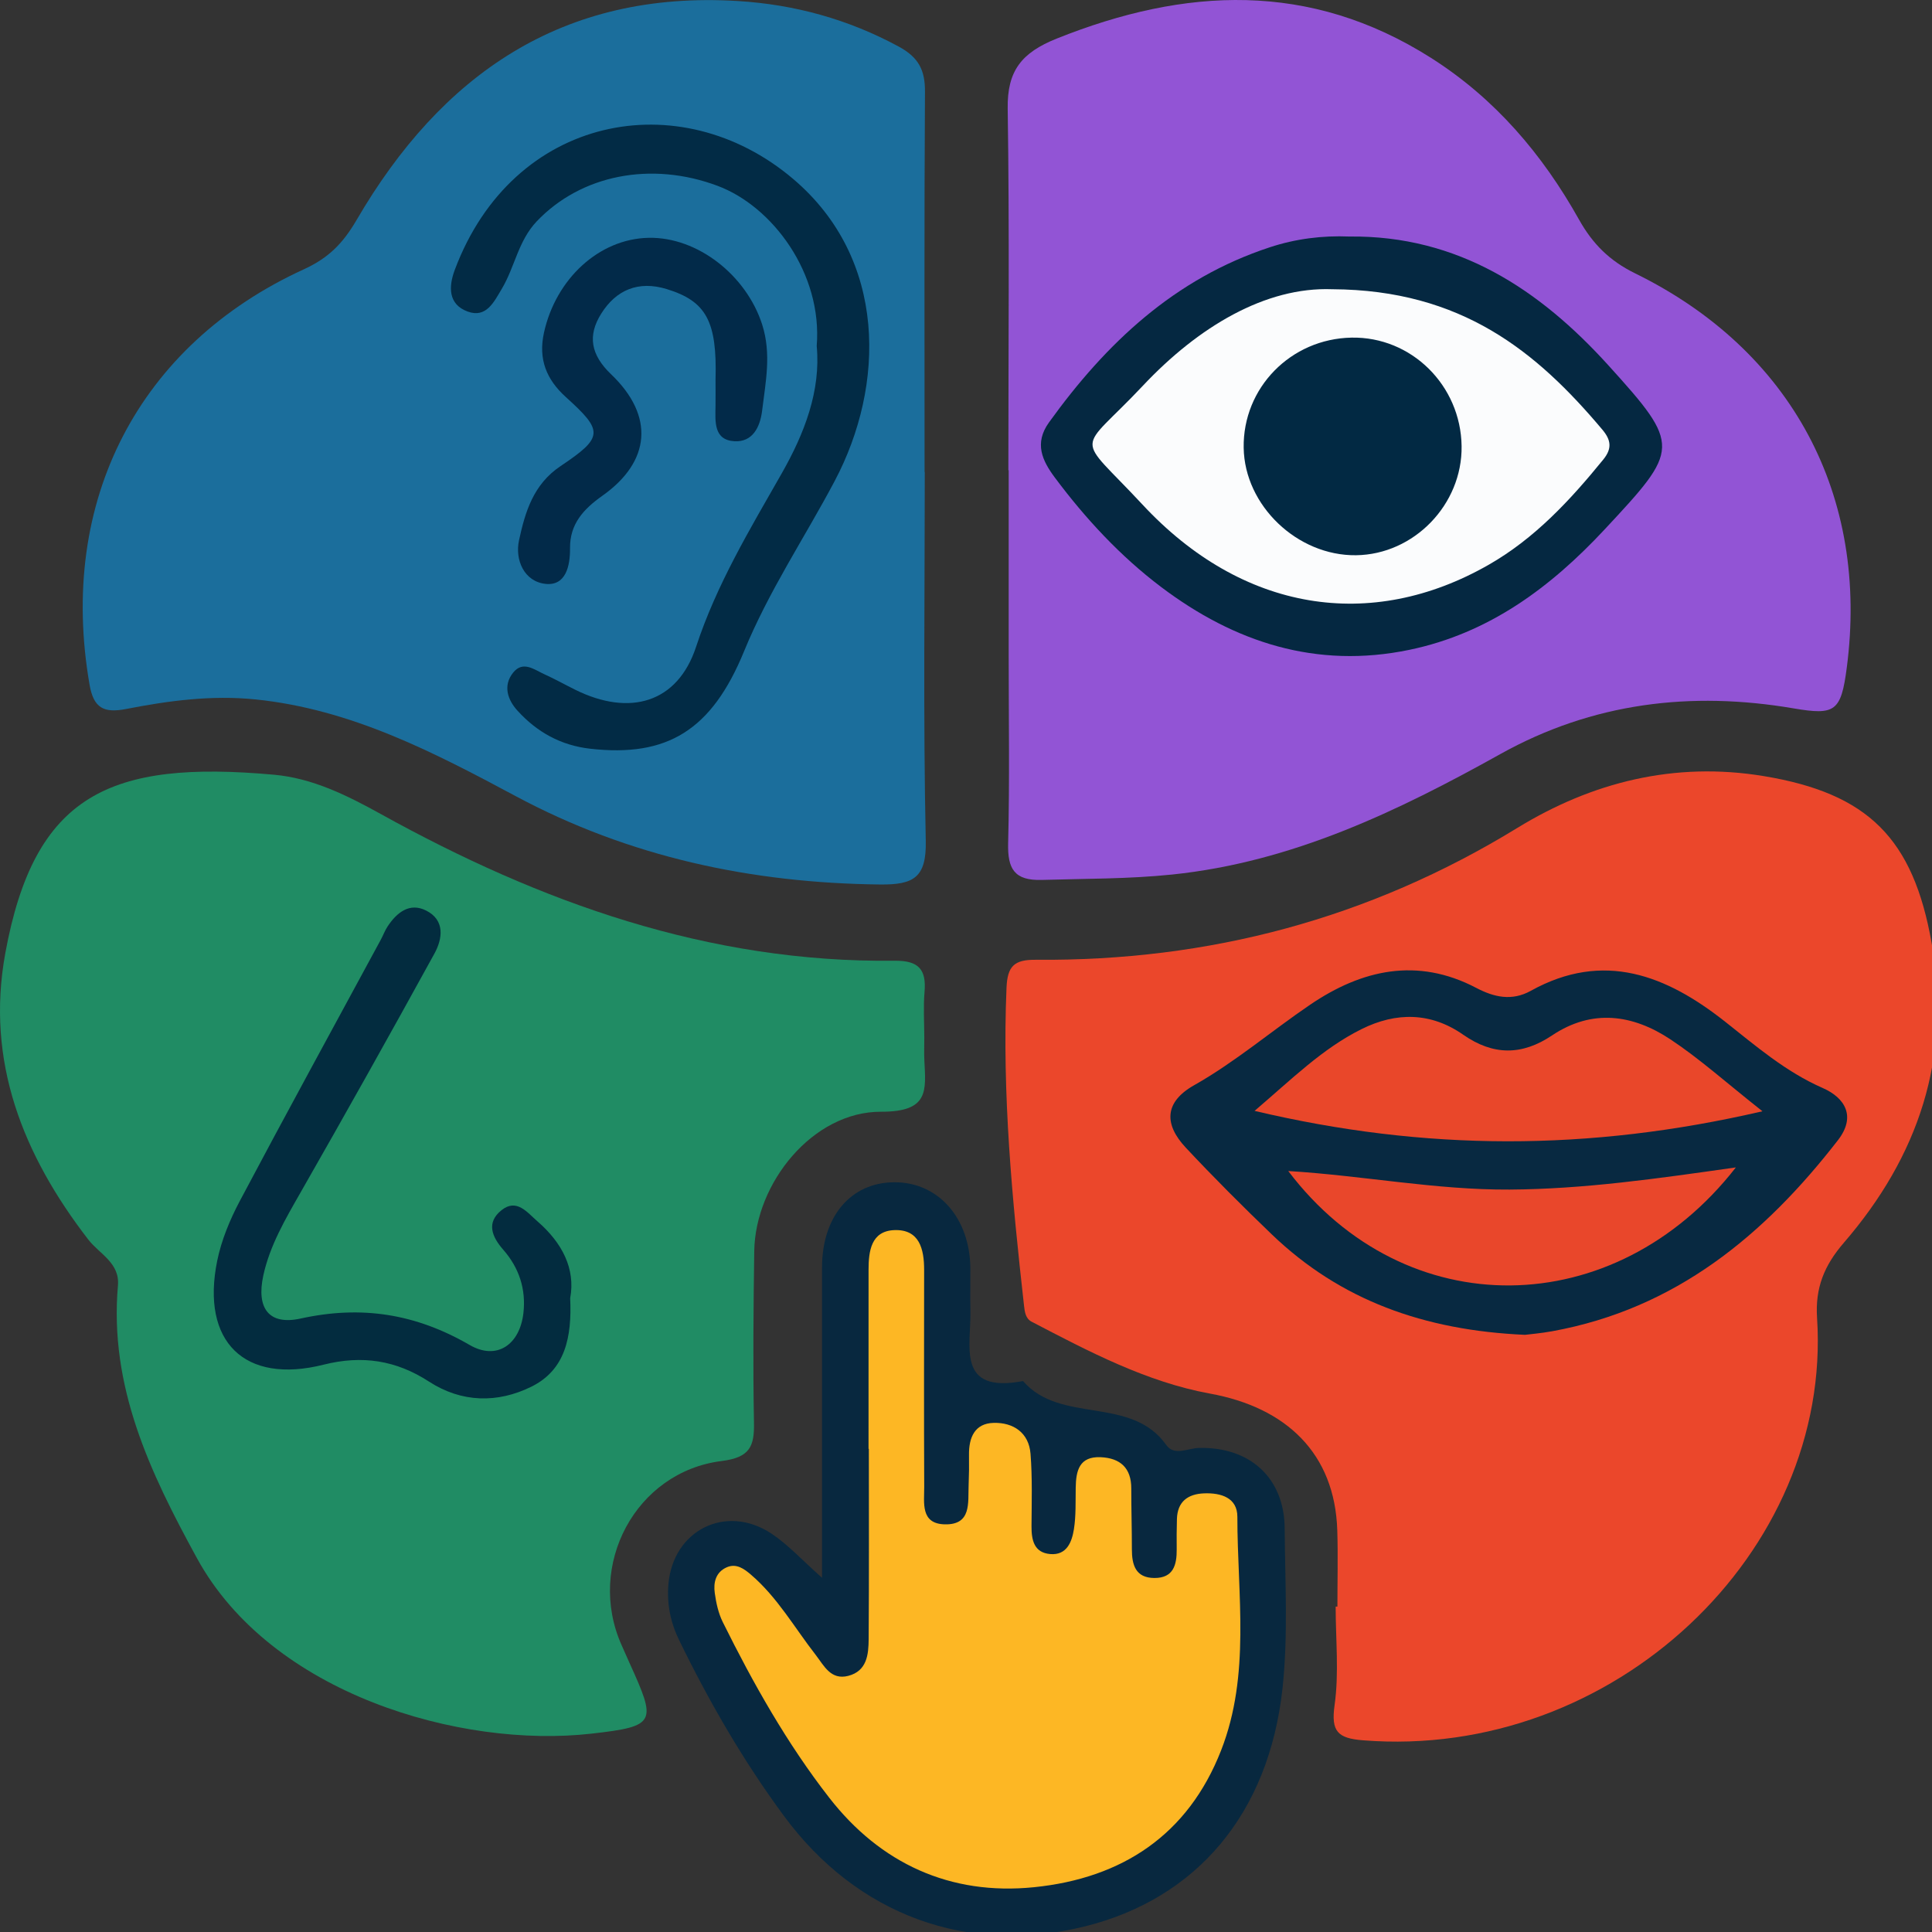 <?xml version="1.0" encoding="UTF-8" standalone="no"?>
<svg
   width="48"
   height="48"
   viewBox="0 0 36 36"
   version="1.1"
   id="svg31"
   xmlns="http://www.w3.org/2000/svg"
   xmlns:svg="http://www.w3.org/2000/svg">
  <rect x="0" y="0" width="36" height="36" fill="#333333" stroke="none"/>
  <defs
     id="defs31" />
  <g
     id="layer1"
     transform="matrix(0.1,0,0,0.099,3.6944193e-6,-5.7688885e-7)">
    <path
       fill-rule="nonzero"
       fill="#208c64"
       fill-opacity="1"
       d="m 172.23,195.313 c 0.004,1.43 -0.059,2.867 0.012,4.297 0.281,5.688 0.883,9.664 -8.07,9.637 -12.695,-0.039 -23.445,13.383 -23.629,26.258 -0.152,10.742 -0.25,21.492 -0.051,32.234 0.086,4.5 -0.746,6.582 -6.027,7.25 -16.047,2.027 -25.246,19.637 -18.656,34.613 0.48,1.09 0.949,2.188 1.438,3.273 5.086,11.336 5.168,12.031 -7.055,13.43 -24.371,2.789 -59.625,-7.43 -73.492,-33.027 -8.797,-16.234 -16.359,-32.316 -14.723,-51.316 0.367,-4.281 -3.449,-5.93 -5.535,-8.664 C 4.269,217.359 -2.688,199.781 0.979,179.453 6.394,149.473 20.476,143.035 51.065,145.817 c 7.141,0.652 13.531,3.84 19.891,7.398 29.715,16.629 61.07,28.023 95.723,27.613 4.516,-0.055 5.957,1.652 5.594,5.891 -0.242,2.844 -0.047,5.727 -0.043,8.594"
       id="path1" />
    <path
       fill-rule="nonzero"
       fill="#1b6e9c"
       fill-opacity="1"
       d="m 172.319,88.824 c 0,23.145 -0.305,46.297 0.184,69.434 0.145,6.949 -2.285,8.285 -8.516,8.219 -23.988,-0.27 -46.711,-5.16 -67.938,-16.652 -15.297,-8.273 -30.691,-16.359 -48.465,-18.184 -8.176,-0.836 -16.156,0.242 -24.09,1.805 -4.137,0.816 -6.047,-0.168 -6.801,-4.551 -5.973,-34.684 9.219,-64.023 39.941,-78.215 4.676,-2.16 7.332,-4.98 9.812,-9.273 15.738,-27.289 38.32,-43.262 71.086,-41.211 10.531,0.656 20.539,3.43 29.926,8.566 3.707,2.027 4.922,4.426 4.898,8.48 -0.148,23.859 -0.074,47.719 -0.074,71.582 z m 0,0"
       id="path2" />
    <path
       fill-rule="nonzero"
       fill="#eb472b"
       fill-opacity="1"
       d="m 249.206,302.387 c 0,-4.777 0.125,-9.559 -0.023,-14.332 -0.445,-14.512 -9.516,-23.145 -23.723,-25.758 -11.766,-2.164 -22.59,-7.918 -33.227,-13.527 -1.148,-0.605 -1.293,-1.863 -1.43,-3.098 -2.203,-19.859 -4.09,-39.723 -3.254,-59.766 0.172,-4.059 1.434,-5.293 5.418,-5.258 32.277,0.273 62.152,-7.723 89.793,-24.836 13.832,-8.559 29.223,-12.535 45.945,-9.727 19.375,3.254 27.812,11.707 31.242,31.5 3.727,21.535 -2.496,40.074 -16.352,56.293 -3.688,4.316 -5.379,8.508 -5.012,14.191 2.844,44.078 -37.961,83.25 -84.629,79.484 -4.645,-0.375 -5.973,-1.625 -5.277,-6.582 0.852,-6.082 0.203,-12.379 0.203,-18.586 0.109,0 0.219,0 0.324,0"
       id="path3" />
    <path
       fill-rule="nonzero"
       fill="#9254d5"
       fill-opacity="1"
       d="m 187.894,88.508 c 0,-22.691 0.215,-45.387 -0.125,-68.074 -0.109,-7.109 2.582,-10.527 9.152,-13.18 23.941,-9.672 47.141,-10.816 69.703,3.625 11.961,7.66 20.805,18.188 27.602,30.449 2.535,4.566 5.668,7.75 10.449,10.121 29.234,14.48 43.637,41.867 39.445,74.223 -1.066,8.246 -2.176,8.988 -9.867,7.664 -19.168,-3.305 -37.512,-1.074 -54.66,8.578 -19.188,10.801 -38.793,20.34 -61.172,22.688 -8.109,0.848 -16.188,0.77 -24.289,1.016 -5.141,0.156 -6.398,-2.109 -6.281,-6.891 0.293,-11.695 0.102,-23.402 0.102,-35.109 0,-11.703 0,-23.406 0,-35.109 z m 0,0"
       id="path4" />
    <path
       fill-rule="nonzero"
       fill="#08283f"
       fill-opacity="1"
       d="m 153.175,296.973 c 0,-20.281 -0.004,-39.344 0,-58.406 0,-9.594 5.344,-15.98 13.406,-16.043 8.227,-0.066 14.164,6.703 14.23,16.223 0.016,2.629 -0.051,5.258 0.012,7.883 0.156,6.711 -2.727,15.699 9.805,13.312 6.996,8.172 20.137,2.68 26.688,12.035 1.488,2.125 4.023,0.602 6.074,0.551 9.551,-0.227 15.934,5.664 15.992,15.16 0.066,10.027 0.664,20.145 -0.402,30.07 -2.551,23.707 -16.094,39.641 -36.891,44.84 -21.707,5.426 -42.312,-2.047 -56,-20.789 -7.598,-10.398 -13.996,-21.582 -19.586,-33.199 -1.57,-3.266 -2.262,-6.742 -1.953,-10.43 0.848,-10.152 10.707,-15.199 19.188,-9.535 3.113,2.082 5.688,4.973 9.438,8.328"
       id="path5" />
    <path
       fill-rule="nonzero"
       fill="#032c3f"
       fill-opacity="1"
       d="m 106.245,244.344 c 0.336,7.305 -0.895,13.5 -7.234,16.656 -6.281,3.129 -12.977,3.035 -19.07,-0.957 -6.137,-4.023 -12.453,-5.016 -19.66,-3.184 -14.727,3.742 -22.871,-4.332 -19.812,-19.539 0.785,-3.898 2.371,-7.758 4.23,-11.301 8.625,-16.438 17.477,-32.758 26.242,-49.121 0.453,-0.84 0.777,-1.758 1.297,-2.547 1.711,-2.609 4.086,-4.539 7.172,-2.965 3.547,1.812 3.059,5.301 1.531,8.109 -8.191,15.062 -16.508,30.059 -24.953,44.98 -2.828,5 -5.715,9.973 -6.926,15.602 -1.324,6.176 1.047,9.406 6.957,8.094 11.355,-2.523 21.461,-0.898 31.484,4.973 5.082,2.977 9.355,-0.062 10.027,-6.008 0.504,-4.465 -0.793,-8.5 -3.75,-11.906 -2.129,-2.453 -3.211,-5.129 -0.332,-7.449 2.828,-2.281 4.773,0.414 6.688,2.09 4.605,4.027 7.129,8.93 6.109,14.473"
       id="path21" />
    <path
       fill-rule="nonzero"
       fill="#022b45"
       fill-opacity="1"
       d="m 152.183,65.117 c 1.09,-13.641 -8.227,-26.254 -18.434,-30.125 -12.434,-4.715 -25.512,-2.078 -33.746,6.68 -3.441,3.664 -4.07,8.566 -6.48,12.652 -1.484,2.52 -2.914,5.594 -6.379,4.316 -3.637,-1.344 -3.586,-4.668 -2.398,-7.859 10.816,-29.156 41.949,-35.172 63.039,-17.109 17.59,15.062 17.164,38.895 7.75,56.855 -5.605,10.695 -12.27,20.672 -16.895,32.07 -6.047,14.91 -14.363,19.953 -28.652,18.328 -5.543,-0.633 -9.961,-3.168 -13.562,-7.164 -1.836,-2.035 -2.758,-4.727 -0.797,-7.176 1.836,-2.293 3.93,-0.531 5.805,0.32 1.953,0.891 3.824,1.953 5.746,2.914 10.156,5.086 19.078,2.496 22.523,-8.074 3.824,-11.738 9.992,-22.066 15.957,-32.641 4.246,-7.531 7.309,-15.562 6.523,-23.988"
       id="path22" />
    <path
       fill-rule="nonzero"
       fill="#022a49"
       fill-opacity="1"
       d="m 133.331,71.414 c 0.301,-10.938 -1.734,-14.719 -9.082,-17 -5.266,-1.641 -9.438,0.129 -12.227,4.629 -2.566,4.137 -1.949,7.738 1.855,11.41 8.105,7.824 7.387,16.418 -1.637,22.859 -3.543,2.531 -6.066,5.328 -6.023,9.863 0.035,3.355 -0.789,7.109 -4.539,6.723 -3.996,-0.41 -5.77,-4.504 -4.961,-8.227 1.141,-5.277 2.621,-10.484 7.754,-13.957 8.059,-5.449 7.945,-6.602 0.969,-12.977 -3.582,-3.273 -5.18,-7.094 -4.078,-12.129 2.215,-10.117 10.25,-17.66 19.5,-17.848 9.18,-0.184 18.246,7.125 21.16,16.336 1.746,5.535 0.633,10.801 -0.012,16.199 -0.383,3.16 -1.812,5.941 -5.145,5.754 -3.914,-0.219 -3.582,-3.723 -3.539,-6.625 0.023,-1.668 0.004,-3.34 0.004,-5.012"
       id="path23" />
    <path
       fill-rule="nonzero"
       fill="#082941"
       fill-opacity="1"
       d="m 284.155,251.238 c -18.844,-0.844 -34.41,-6.531 -47.168,-18.898 -5.48,-5.316 -10.863,-10.75 -16.051,-16.352 -3.992,-4.312 -4.059,-8.512 1.555,-11.719 7.691,-4.391 14.387,-10.195 21.648,-15.176 9.605,-6.586 19.938,-8.98 30.934,-3.156 3.336,1.77 6.648,2.523 10.172,0.551 13.598,-7.629 25.324,-2.875 36.207,5.812 5.773,4.609 11.27,9.418 18.172,12.477 4.164,1.844 6.285,5.348 2.848,9.828 -13.738,17.902 -30.254,31.734 -53.238,35.957 -2.098,0.387 -4.234,0.566 -5.078,0.676"
       id="path24" />
    <path
       fill-rule="nonzero"
       fill="#052841"
       fill-opacity="1"
       d="m 251.476,44.52 c 20.215,-0.219 35.426,9.977 48.211,24.23 13.641,15.211 13.297,15.746 -0.684,30.895 -10.07,10.91 -21.543,19.555 -36.402,22.668 -17.305,3.625 -32.566,-1.406 -46.23,-11.82 -7.609,-5.805 -14.09,-12.863 -19.793,-20.578 -2.379,-3.219 -3.914,-6.484 -1.105,-10.422 10.617,-14.883 23.367,-27.062 41.156,-32.957 4.801,-1.594 9.754,-2.23 14.848,-2.016"
       id="path25" />
    <path
       fill-rule="nonzero"
       fill="#fdb724"
       fill-opacity="1"
       d="m 161.839,272.695 c 0,-11.227 0,-22.453 0.004,-33.676 0,-3.539 0.473,-7.312 4.781,-7.488 4.695,-0.195 5.574,3.555 5.574,7.473 -0.012,13.613 -0.043,27.227 0.016,40.84 0.016,2.977 -0.742,6.965 3.84,7.066 5.004,0.109 4.301,-4.07 4.434,-7.34 0.078,-1.906 0.098,-3.82 0.07,-5.727 -0.043,-3.25 1.051,-5.945 4.602,-6.031 3.684,-0.094 6.555,1.867 6.863,5.816 0.352,4.512 0.211,9.066 0.184,13.605 -0.016,2.613 0.453,5.008 3.488,5.27 3.09,0.27 4.039,-2.297 4.414,-4.676 0.402,-2.57 0.289,-5.23 0.336,-7.852 0.051,-3.148 0.652,-5.879 4.648,-5.703 3.66,0.164 5.707,2.031 5.703,5.875 -0.004,3.82 0.117,7.641 0.113,11.465 0,2.926 0.684,5.375 4.188,5.395 3.555,0.023 4.191,-2.477 4.164,-5.383 -0.019,-1.91 -0.016,-3.824 0.043,-5.73 0.098,-3.25 2.023,-4.699 5.062,-4.816 3.164,-0.121 6.199,0.82 6.199,4.41 -0.004,14.719 2.5,29.68 -3.035,43.977 -6.141,15.863 -18.395,24.055 -34.848,25.742 -15.68,1.609 -28.676,-4.52 -38.16,-16.836 -7.859,-10.195 -14.168,-21.5 -19.852,-33.086 -0.816,-1.668 -1.23,-3.602 -1.484,-5.461 -0.27,-1.957 0.168,-3.906 2.227,-4.828 1.809,-0.805 3.277,0.312 4.516,1.383 4.938,4.273 8.113,9.977 12.039,15.07 1.57,2.043 2.82,4.832 6.098,3.977 3.496,-0.914 3.773,-4.039 3.797,-6.906 0.086,-11.941 0.035,-23.883 0.035,-35.824 z m 0,0"
       id="path26" />
    <path
       fill-rule="nonzero"
       fill="#e9472a"
       fill-opacity="1"
       d="m 233.769,209.086 c 6.977,-6.008 12.641,-11.723 19.926,-15.383 6.484,-3.262 12.949,-3.184 18.949,1.047 5.602,3.945 10.953,3.926 16.555,0.137 7.488,-5.066 15.062,-3.949 22.066,0.742 5.473,3.664 10.398,8.152 17.141,13.531 -32.406,7.582 -62.867,7.512 -94.637,-0.074"
       id="path28" />
    <path
       fill-rule="nonzero"
       fill="#e9472b"
       fill-opacity="1"
       d="m 323.452,219.727 c -22.527,29.227 -61.59,29.781 -83.406,0.68 13.977,0.863 27.484,3.574 41.25,3.492 13.824,-0.086 27.434,-2.055 42.156,-4.172"
       id="path29" />
    <path
       fill-rule="nonzero"
       fill="#fbfcfd"
       fill-opacity="1"
       d="m 248.257,54.438 c 24.098,0.133 38.07,11.727 50.316,26.426 1.605,1.926 1.867,3.531 0.168,5.637 -6.16,7.641 -12.738,14.828 -21.336,19.793 -21.984,12.707 -45.941,8.855 -64.527,-11.332 -12.66,-13.754 -12.176,-9.199 0.086,-22.367 10.336,-11.102 22.855,-18.641 35.293,-18.156"
       id="path30" />
    <path
       fill-rule="nonzero"
       fill="#022943"
       fill-opacity="1"
       d="m 231.741,84.297 c -0.18,-11.301 8.766,-20.535 20.098,-20.75 11.137,-0.211 20.359,8.977 20.508,20.434 0.145,10.977 -8.875,20.387 -19.664,20.523 -10.938,0.137 -20.773,-9.352 -20.941,-20.207"
       id="path31" />
  </g>
</svg>
